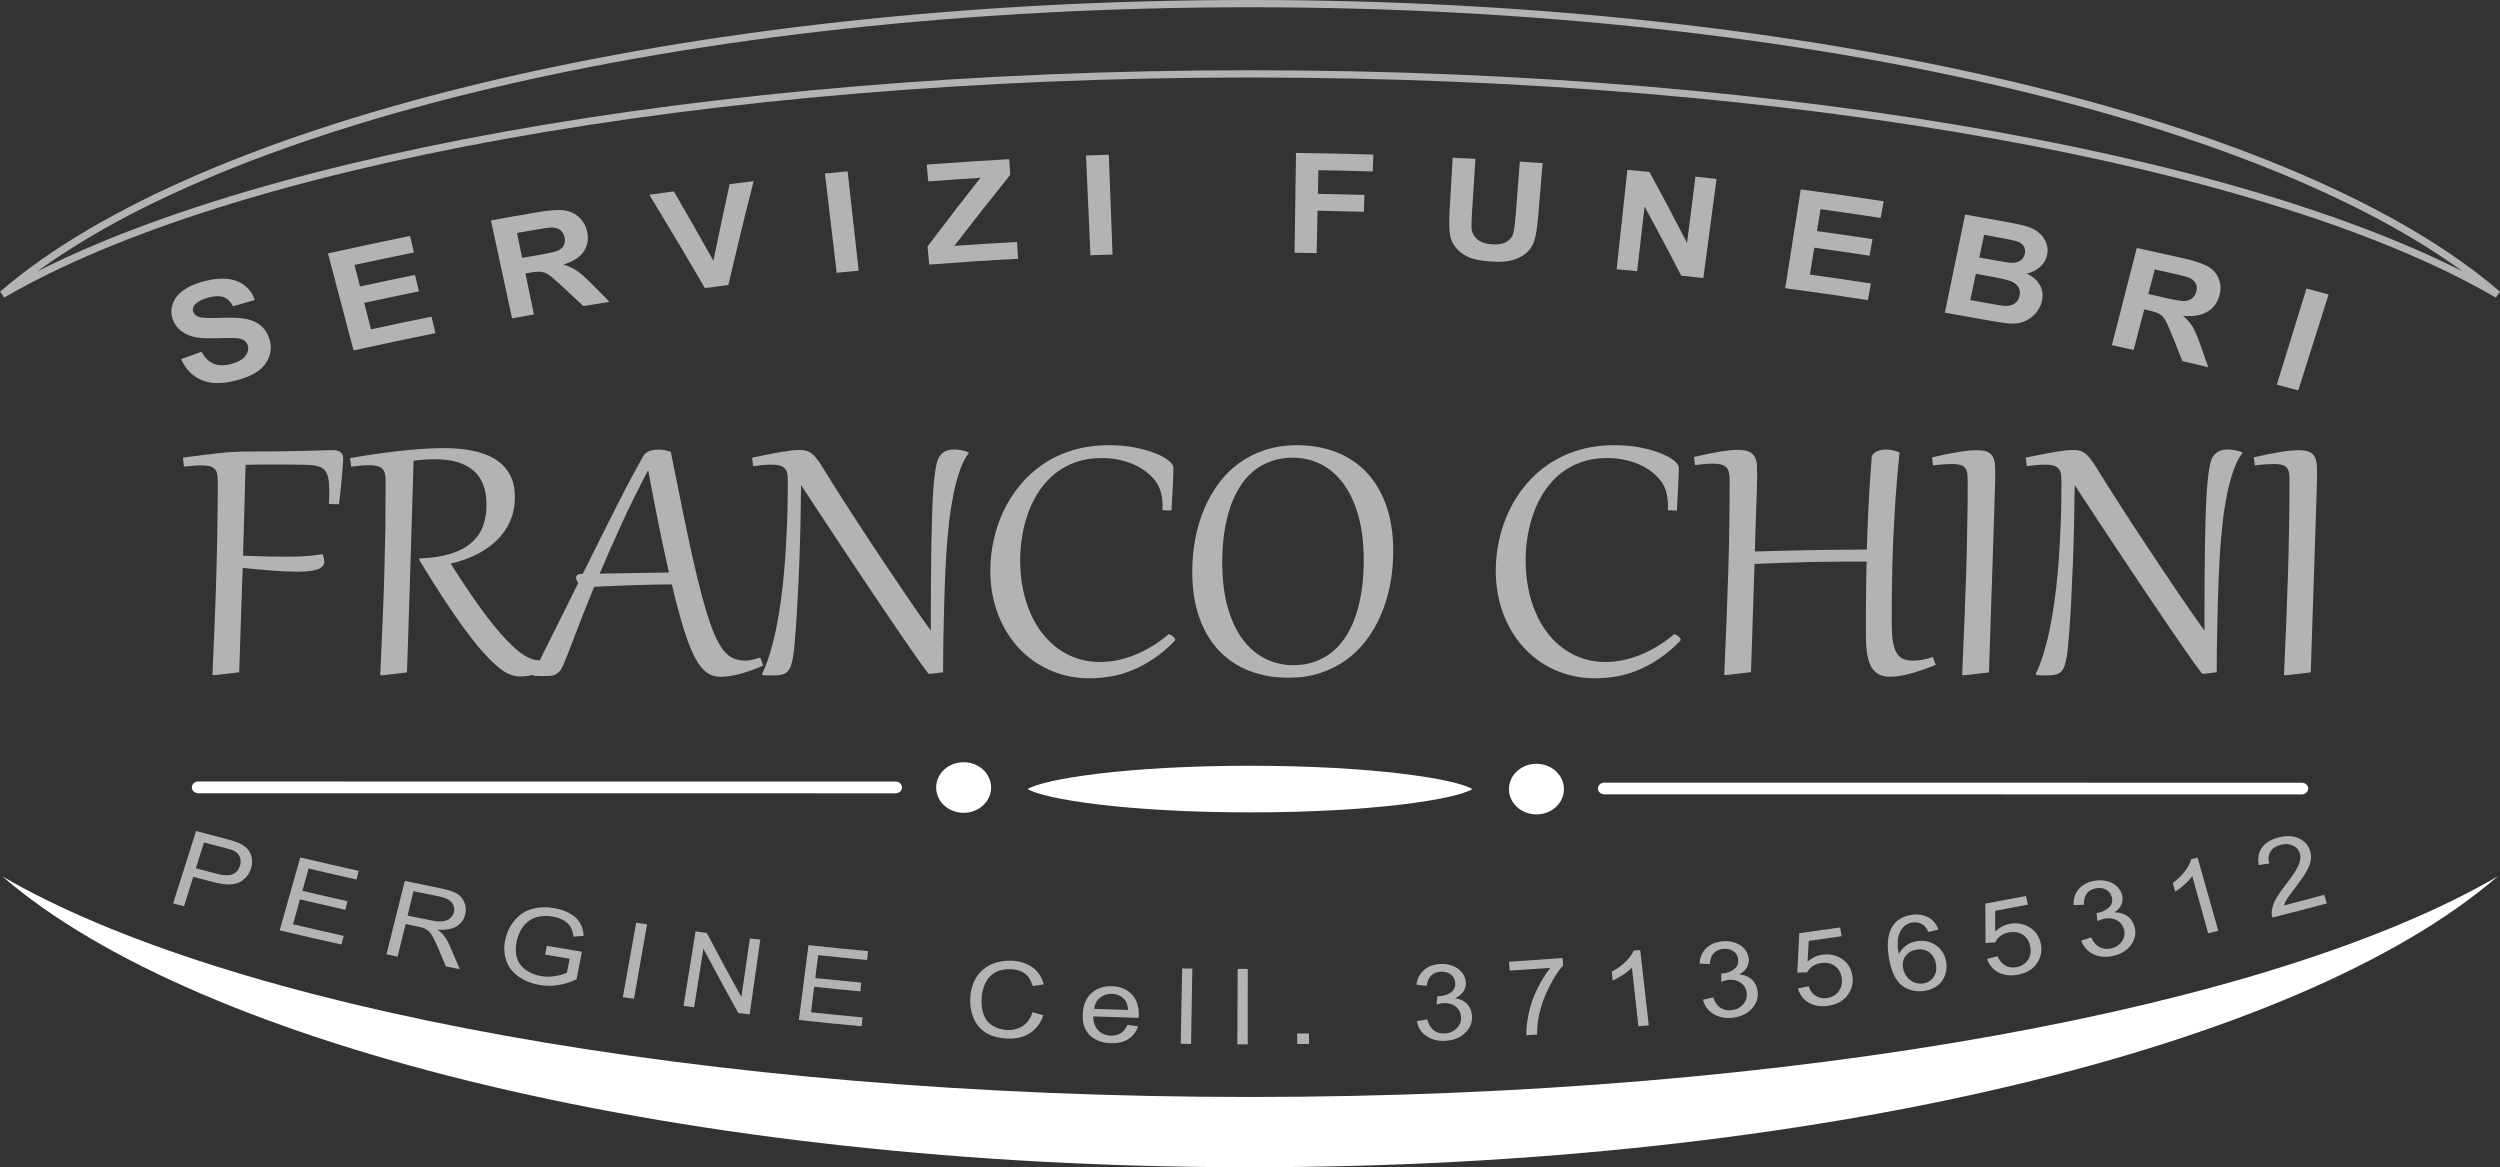 <?xml version="1.0" encoding="utf-8"?>
<!-- Generator: Adobe Illustrator 26.0.3, SVG Export Plug-In . SVG Version: 6.00 Build 0)  -->
<svg version="1.1" id="Livello_1" xmlns="http://www.w3.org/2000/svg" xmlns:xlink="http://www.w3.org/1999/xlink" x="0px" y="0px"
	 viewBox="0 0 344.79 160.98" style="enable-background:new 0 0 344.79 160.98;" xml:space="preserve">
<rect x="0" y="0" width="344.79" height="160.98" fill="#333333" stroke="none"/>
<style type="text/css">
	.st0{fill:#B3B3B3;}
	.st1{fill-rule:evenodd;clip-rule:evenodd;fill:none;stroke:#B3B3B3;stroke-miterlimit:10;}
	.st2{fill-rule:evenodd;clip-rule:evenodd;fill:#FFFFFF;}
	.st3{fill:#FFFFFF;}
</style>
<g>
	<g>
		<path class="st0" d="M30.03,66.28c0-0.38-0.03-0.7-0.09-0.97c-0.06-0.26-0.18-0.48-0.35-0.65c-0.17-0.17-0.4-0.29-0.7-0.37
			c-0.3-0.07-0.69-0.11-1.16-0.11c-0.31,0-0.66,0.02-1.04,0.05c-0.39,0.03-0.83,0.07-1.32,0.13l-0.14-1.24
			c0.95-0.13,1.83-0.25,2.64-0.35c0.81-0.1,1.57-0.19,2.28-0.27c0.71-0.08,1.37-0.13,1.99-0.17c0.62-0.04,1.2-0.05,1.75-0.05
			c1.58,0,3.07-0.01,4.46-0.03c1.39-0.02,2.62-0.04,3.69-0.07c1.07-0.02,1.95-0.04,2.64-0.07c0.69-0.02,1.11-0.03,1.28-0.03
			c0.44,0,0.78,0.1,1.02,0.29c0.24,0.19,0.35,0.49,0.35,0.89c0,0.16-0.02,0.47-0.05,0.93c-0.03,0.46-0.08,0.99-0.13,1.59
			c-0.05,0.6-0.11,1.23-0.18,1.9c-0.07,0.67-0.14,1.29-0.22,1.87l-1.39-0.04c0.02-0.34,0.03-0.65,0.04-0.95
			c0.01-0.29,0.01-0.57,0.01-0.83c0-0.75-0.05-1.35-0.14-1.82c-0.1-0.47-0.27-0.83-0.53-1.1c-0.26-0.27-0.61-0.45-1.05-0.55
			c-0.44-0.1-1.01-0.15-1.7-0.16c-0.5-0.01-0.97-0.02-1.4-0.02c-0.43,0-0.85-0.01-1.25-0.01h-2.97c-0.17,0-0.35,0-0.53,0
			c-0.18,0-0.37,0-0.56,0.01c-0.19,0-0.41,0.01-0.64,0.01c-0.23,0-0.49,0.01-0.77,0.02c-0.04,1.5-0.09,3.31-0.15,5.43
			c-0.06,2.12-0.13,4.48-0.2,7.1c1.26,0.05,2.38,0.09,3.37,0.11c0.99,0.02,1.9,0.03,2.72,0.03c1,0,1.9-0.03,2.67-0.09
			c0.78-0.06,1.51-0.15,2.21-0.27c0.15,0.39,0.23,0.74,0.23,1.05c0,0.26-0.09,0.48-0.26,0.65c-0.17,0.18-0.42,0.32-0.75,0.43
			c-0.32,0.11-0.71,0.18-1.17,0.23c-0.46,0.05-0.97,0.07-1.54,0.07c-1.02,0-2.16-0.05-3.44-0.15c-1.28-0.1-2.64-0.23-4.09-0.38
			c-0.04,1.09-0.08,2.23-0.12,3.41c-0.04,1.18-0.08,2.38-0.12,3.6c-0.04,1.22-0.08,2.45-0.12,3.69c-0.04,1.24-0.08,2.48-0.12,3.7
			l-3.43,0.4l-0.26-0.03c0.12-2.55,0.22-4.97,0.31-7.25c0.09-2.28,0.17-4.5,0.23-6.66c0.06-2.16,0.11-4.3,0.14-6.42
			C30.02,70.67,30.03,68.5,30.03,66.28z"/>
		<path class="st0" d="M53.18,66.26c0-0.37-0.03-0.69-0.1-0.96c-0.07-0.27-0.19-0.48-0.35-0.65c-0.17-0.17-0.4-0.29-0.7-0.37
			c-0.3-0.08-0.68-0.12-1.14-0.12c-0.64,0-1.45,0.07-2.45,0.2l-0.17-1.19c0.9-0.15,1.88-0.31,2.95-0.47
			c1.07-0.16,2.16-0.31,3.29-0.44c1.13-0.13,2.26-0.24,3.39-0.33c1.14-0.08,2.22-0.13,3.27-0.13c1.4,0,2.7,0.11,3.9,0.34
			c1.2,0.23,2.24,0.6,3.12,1.13s1.57,1.22,2.07,2.09c0.5,0.86,0.75,1.93,0.75,3.21c0,1.18-0.21,2.26-0.63,3.24
			c-0.42,0.98-1.01,1.86-1.78,2.63c-0.77,0.77-1.7,1.43-2.79,1.99c-1.09,0.55-2.31,0.99-3.65,1.31c1,1.58,1.92,2.97,2.74,4.17
			c0.82,1.2,1.57,2.25,2.26,3.15c0.69,0.9,1.31,1.67,1.88,2.32c0.57,0.64,1.11,1.2,1.61,1.67c0.4,0.38,0.77,0.7,1.12,0.97
			c0.35,0.26,0.68,0.47,1.01,0.63c0.32,0.16,0.65,0.28,0.98,0.35c0.33,0.07,0.67,0.11,1.03,0.11c0.39,0,0.75-0.04,1.1-0.11
			c0.35-0.07,0.73-0.18,1.15-0.32l0.41,1.09c-1.23,0.52-2.31,0.9-3.26,1.15c-0.95,0.25-1.74,0.38-2.38,0.38
			c-0.32,0-0.62-0.03-0.91-0.1c-0.29-0.07-0.57-0.17-0.86-0.3c-0.28-0.13-0.56-0.3-0.84-0.51c-0.28-0.21-0.58-0.45-0.9-0.74
			c-0.52-0.45-1.12-1.07-1.81-1.85c-0.69-0.78-1.46-1.75-2.33-2.92c-0.86-1.17-1.82-2.55-2.88-4.15c-1.05-1.6-2.21-3.45-3.48-5.54
			l0.03-0.17c1.71-0.06,3.15-0.28,4.33-0.65c1.18-0.37,2.13-0.88,2.86-1.52c0.73-0.64,1.26-1.4,1.59-2.29
			c0.33-0.88,0.49-1.87,0.49-2.96c0-2.1-0.6-3.66-1.8-4.7c-1.2-1.04-2.97-1.56-5.32-1.56c-0.5,0-0.98,0.02-1.43,0.05
			c-0.45,0.04-0.96,0.08-1.51,0.15c-0.02,0.68-0.05,1.6-0.08,2.74c-0.03,1.15-0.07,2.46-0.12,3.95c-0.04,1.49-0.09,3.12-0.15,4.89
			c-0.06,1.77-0.12,3.62-0.17,5.56c-0.06,1.93-0.12,3.92-0.19,5.96c-0.07,2.04-0.14,4.07-0.2,6.1l-3.43,0.4l-0.26-0.03
			c0.12-2.55,0.22-4.97,0.32-7.25c0.1-2.28,0.18-4.51,0.24-6.67c0.06-2.16,0.11-4.3,0.15-6.42C53.16,70.65,53.18,68.48,53.18,66.26z
			"/>
		<path class="st0" d="M80.12,85.49c-0.35,0.91-0.65,1.69-0.91,2.36c-0.26,0.67-0.48,1.26-0.67,1.75c-0.19,0.5-0.36,0.93-0.51,1.29
			c-0.14,0.36-0.28,0.69-0.41,0.98c-0.15,0.34-0.33,0.6-0.52,0.79c-0.19,0.19-0.4,0.32-0.62,0.41c-0.22,0.08-0.46,0.13-0.72,0.15
			c-0.26,0.01-0.54,0.02-0.83,0.02c-0.16,0-0.37,0-0.62-0.01c-0.25,0-0.47-0.01-0.67-0.02l-0.2-0.13c1.16-2.31,2.26-4.52,3.3-6.62
			c1.04-2.11,2.04-4.12,3.01-6.05c-0.2-0.29-0.3-0.54-0.3-0.73c0-0.36,0.31-0.54,0.93-0.55c1.77-3.57,3.34-6.72,4.72-9.44
			c1.38-2.72,2.6-5,3.65-6.83c0.1-0.17,0.22-0.31,0.38-0.42c0.15-0.11,0.32-0.2,0.51-0.26c0.18-0.06,0.38-0.11,0.58-0.13
			c0.2-0.03,0.4-0.04,0.6-0.04c0.28,0,0.55,0.02,0.83,0.07c0.27,0.04,0.56,0.13,0.87,0.25c0.61,3.08,1.17,5.86,1.67,8.32
			c0.51,2.47,0.98,4.66,1.41,6.59c0.44,1.93,0.85,3.61,1.23,5.04c0.39,1.44,0.76,2.67,1.12,3.69c0.36,1.03,0.71,1.87,1.07,2.54
			c0.36,0.67,0.73,1.19,1.11,1.57c0.38,0.38,0.78,0.65,1.21,0.8c0.43,0.15,0.89,0.23,1.39,0.23c0.33,0,0.66-0.04,1-0.11
			c0.34-0.07,0.71-0.17,1.12-0.31l0.41,1.09c-1.11,0.51-2.17,0.89-3.19,1.16c-1.01,0.27-1.91,0.4-2.7,0.4
			c-0.44,0-0.86-0.08-1.25-0.23c-0.39-0.15-0.77-0.41-1.13-0.78c-0.36-0.37-0.71-0.86-1.06-1.49c-0.34-0.62-0.69-1.4-1.04-2.35
			c-0.35-0.94-0.71-2.06-1.07-3.36c-0.37-1.3-0.75-2.81-1.16-4.54c-1.79,0.02-3.55,0.06-5.3,0.11c-1.74,0.06-3.55,0.14-5.41,0.23
			c-0.38,0.91-0.72,1.75-1.02,2.52C80.6,84.23,80.34,84.91,80.12,85.49z M92.26,78.96c-0.2-0.88-0.42-1.85-0.65-2.92
			c-0.23-1.07-0.47-2.2-0.71-3.4c-0.24-1.19-0.49-2.44-0.74-3.74c-0.25-1.3-0.5-2.61-0.74-3.94h-0.09
			c-1.39,2.65-2.63,5.17-3.72,7.56c-1.09,2.39-2.06,4.59-2.91,6.6c1.66-0.04,3.27-0.06,4.83-0.09C89.08,79,90.66,78.98,92.26,78.96z
			"/>
		<path class="st0" d="M113.4,64.38c0.44,0.73,0.95,1.54,1.51,2.43c0.57,0.89,1.17,1.83,1.8,2.82c0.64,0.99,1.3,2.02,1.99,3.07
			c0.69,1.06,1.39,2.12,2.1,3.19c0.71,1.07,1.41,2.12,2.11,3.16c0.69,1.04,1.37,2.04,2.02,2.99c0.65,0.95,1.27,1.85,1.85,2.69
			c0.58,0.84,1.11,1.58,1.59,2.24c0-2.38,0.01-4.55,0.02-6.5c0.01-1.95,0.03-3.72,0.06-5.29c0.03-1.57,0.06-2.97,0.1-4.19
			c0.04-1.22,0.09-2.29,0.15-3.21c0.06-0.92,0.13-1.7,0.22-2.35c0.08-0.64,0.18-1.17,0.28-1.59c0.09-0.35,0.21-0.65,0.37-0.89
			c0.16-0.24,0.34-0.42,0.55-0.57c0.21-0.14,0.43-0.24,0.68-0.3c0.25-0.06,0.5-0.09,0.78-0.09c0.65,0,1.32,0.13,2.01,0.39v0.13
			c-0.47,0.61-0.88,1.41-1.22,2.4c-0.34,0.99-0.64,2.08-0.88,3.28c-0.24,1.2-0.44,2.47-0.59,3.8c-0.15,1.33-0.27,2.65-0.36,3.96
			c-0.09,1.31-0.15,2.57-0.2,3.78c-0.04,1.21-0.08,2.29-0.11,3.24c-0.02,0.83-0.04,1.65-0.06,2.44c-0.02,0.79-0.04,1.59-0.05,2.39
			c-0.01,0.79-0.03,1.6-0.04,2.41c-0.01,0.81-0.01,1.65-0.01,2.51l-1.77,0.21l-0.26-0.03c-0.29-0.37-0.66-0.87-1.11-1.5
			c-0.45-0.63-0.95-1.34-1.51-2.15c-0.56-0.81-1.17-1.69-1.82-2.65c-0.65-0.96-1.33-1.96-2.03-3c-0.7-1.04-1.41-2.1-2.14-3.18
			c-0.72-1.08-1.44-2.16-2.15-3.22c-0.71-1.07-1.4-2.11-2.07-3.12c-0.67-1.01-1.3-1.97-1.89-2.86c-0.59-0.89-1.13-1.71-1.61-2.44
			c-0.48-0.74-0.89-1.36-1.23-1.88c-0.02,1.96-0.05,3.88-0.09,5.74c-0.04,1.86-0.1,3.65-0.17,5.36c-0.07,1.71-0.14,3.34-0.23,4.88
			c-0.08,1.54-0.17,2.97-0.27,4.3c-0.07,0.93-0.14,1.73-0.21,2.39c-0.07,0.66-0.16,1.21-0.26,1.65c-0.1,0.44-0.23,0.79-0.38,1.05
			c-0.15,0.26-0.34,0.45-0.56,0.58c-0.22,0.13-0.49,0.21-0.8,0.25c-0.31,0.04-0.68,0.05-1.1,0.05h-0.39c-0.08,0-0.17,0-0.29-0.01
			c-0.12,0-0.27-0.01-0.45-0.02l-0.2-0.13c0.41-0.86,0.78-1.83,1.11-2.89c0.32-1.07,0.61-2.2,0.85-3.39c0.24-1.2,0.45-2.43,0.63-3.7
			c0.18-1.27,0.33-2.55,0.44-3.83c0.12-1.28,0.21-2.54,0.28-3.78c0.07-1.24,0.13-2.42,0.17-3.54c0.04-1.12,0.06-2.16,0.07-3.12
			c0.01-0.96,0.02-1.79,0.02-2.51c0-0.38-0.03-0.71-0.09-0.98c-0.06-0.27-0.18-0.49-0.35-0.67c-0.17-0.17-0.4-0.3-0.69-0.38
			c-0.29-0.08-0.67-0.12-1.13-0.12c-0.33,0-0.7,0.02-1.11,0.05c-0.41,0.04-0.88,0.09-1.4,0.16l-0.16-1.17
			c0.81-0.17,1.54-0.32,2.2-0.45c0.66-0.13,1.25-0.24,1.78-0.33c0.53-0.09,1.01-0.16,1.44-0.21c0.43-0.05,0.82-0.07,1.17-0.07
			c0.36,0,0.67,0.04,0.93,0.12c0.27,0.08,0.51,0.21,0.74,0.39c0.23,0.18,0.45,0.42,0.67,0.71C112.9,63.58,113.14,63.95,113.4,64.38z
			"/>
		<path class="st0" d="M153.02,61.4c1.27,0,2.44,0.11,3.51,0.32c1.08,0.21,2.01,0.48,2.79,0.79c0.78,0.31,1.4,0.65,1.84,1
			c0.44,0.36,0.67,0.68,0.67,0.97c0,0.61-0.02,1.41-0.07,2.39c-0.05,0.98-0.11,2.16-0.19,3.54l-1.26-0.04
			c0.01-0.12,0.02-0.24,0.02-0.35c0-0.11,0.01-0.23,0.01-0.35c-0.01-0.61-0.09-1.2-0.23-1.75c-0.14-0.55-0.39-1.09-0.76-1.59
			c-0.39-0.51-0.85-0.95-1.38-1.35c-0.54-0.39-1.12-0.72-1.76-0.99c-0.64-0.27-1.32-0.47-2.04-0.61c-0.72-0.14-1.46-0.21-2.22-0.21
			c-1.29,0-2.47,0.18-3.53,0.55c-1.06,0.37-2,0.88-2.83,1.53c-0.83,0.65-1.55,1.43-2.17,2.32c-0.61,0.89-1.12,1.86-1.52,2.91
			c-0.4,1.05-0.7,2.15-0.9,3.31c-0.2,1.15-0.3,2.32-0.3,3.5c0,1.4,0.13,2.71,0.38,3.94c0.25,1.23,0.61,2.37,1.07,3.41
			c0.46,1.04,1.02,1.97,1.68,2.8c0.66,0.83,1.39,1.53,2.21,2.1c0.82,0.57,1.7,1.01,2.65,1.31c0.95,0.3,1.95,0.45,3.01,0.45
			c0.73,0,1.49-0.07,2.27-0.22c0.78-0.15,1.57-0.38,2.37-0.69c0.8-0.31,1.61-0.71,2.43-1.2c0.82-0.48,1.63-1.06,2.44-1.74
			c0.08,0.04,0.17,0.08,0.27,0.13c0.1,0.05,0.2,0.11,0.28,0.18c0.09,0.07,0.16,0.14,0.23,0.22c0.06,0.08,0.09,0.16,0.09,0.24
			c0,0.05-0.04,0.13-0.12,0.23c-0.95,0.96-1.9,1.76-2.87,2.41c-0.97,0.65-1.94,1.17-2.91,1.57c-0.98,0.4-1.96,0.69-2.95,0.86
			c-0.99,0.17-1.98,0.26-2.96,0.26c-1.3,0-2.55-0.17-3.73-0.5c-1.18-0.33-2.28-0.81-3.3-1.43c-1.01-0.62-1.93-1.38-2.75-2.26
			c-0.82-0.88-1.52-1.88-2.1-2.98c-0.58-1.1-1.03-2.3-1.34-3.59c-0.31-1.29-0.47-2.66-0.47-4.1c0-1.39,0.15-2.78,0.46-4.18
			c0.3-1.4,0.76-2.74,1.36-4.02c0.6-1.28,1.36-2.47,2.28-3.58c0.91-1.11,1.98-2.08,3.19-2.9c1.22-0.82,2.59-1.47,4.12-1.93
			C149.5,61.63,151.19,61.4,153.02,61.4z"/>
		<path class="st0" d="M177.7,93.47c-1.94,0-3.72-0.31-5.35-0.93c-1.62-0.62-3.02-1.55-4.2-2.77c-1.17-1.23-2.09-2.75-2.74-4.58
			c-0.65-1.83-0.98-3.95-0.98-6.36c0-1.53,0.14-3.02,0.41-4.48c0.27-1.46,0.68-2.83,1.22-4.12c0.54-1.29,1.21-2.48,2.01-3.56
			c0.8-1.08,1.74-2.01,2.81-2.79c1.07-0.78,2.28-1.39,3.61-1.83c1.33-0.43,2.8-0.65,4.39-0.65c1.94,0,3.72,0.31,5.35,0.93
			c1.62,0.62,3.02,1.55,4.2,2.77c1.17,1.23,2.09,2.75,2.74,4.58c0.65,1.83,0.98,3.95,0.98,6.36c0,1.53-0.14,3.02-0.41,4.48
			c-0.27,1.46-0.68,2.83-1.22,4.12c-0.54,1.29-1.21,2.48-2.01,3.56c-0.8,1.08-1.74,2.01-2.81,2.79c-1.07,0.78-2.28,1.39-3.61,1.83
			C180.76,93.26,179.29,93.47,177.7,93.47z M178.35,91.74c1.12,0,2.14-0.17,3.06-0.51s1.74-0.81,2.46-1.43
			c0.72-0.61,1.34-1.35,1.88-2.23c0.53-0.87,0.97-1.84,1.31-2.91c0.34-1.07,0.6-2.22,0.77-3.46s0.25-2.53,0.25-3.89
			c0-2.42-0.26-4.52-0.78-6.3c-0.52-1.78-1.22-3.26-2.11-4.42c-0.89-1.17-1.92-2.04-3.11-2.61c-1.18-0.57-2.44-0.86-3.78-0.86
			c-1.12,0-2.14,0.17-3.06,0.51c-0.92,0.34-1.74,0.81-2.46,1.43c-0.72,0.61-1.35,1.35-1.88,2.23c-0.53,0.87-0.97,1.84-1.31,2.91
			c-0.34,1.07-0.6,2.23-0.77,3.46c-0.17,1.24-0.25,2.53-0.25,3.88c0,2.42,0.26,4.52,0.77,6.3c0.52,1.78,1.22,3.26,2.11,4.42
			c0.89,1.17,1.92,2.04,3.11,2.61C175.76,91.45,177.02,91.74,178.35,91.74z"/>
		<path class="st0" d="M222.72,61.4c1.26,0,2.44,0.11,3.51,0.32c1.08,0.21,2.01,0.48,2.79,0.79c0.78,0.31,1.4,0.65,1.84,1
			c0.44,0.36,0.67,0.68,0.67,0.97c0,0.61-0.02,1.41-0.07,2.39c-0.05,0.98-0.11,2.16-0.19,3.54l-1.26-0.04
			c0.01-0.12,0.02-0.24,0.02-0.35c0-0.11,0.01-0.23,0.01-0.35c-0.01-0.61-0.08-1.2-0.22-1.75c-0.14-0.55-0.39-1.09-0.76-1.59
			c-0.39-0.51-0.85-0.95-1.38-1.35c-0.54-0.39-1.12-0.72-1.76-0.99c-0.64-0.27-1.32-0.47-2.04-0.61c-0.72-0.14-1.46-0.21-2.22-0.21
			c-1.3,0-2.47,0.18-3.53,0.55c-1.06,0.37-2,0.88-2.83,1.53c-0.83,0.65-1.55,1.43-2.17,2.32c-0.61,0.89-1.12,1.86-1.52,2.91
			c-0.4,1.05-0.7,2.15-0.9,3.31c-0.2,1.15-0.3,2.32-0.3,3.5c0,1.4,0.13,2.71,0.38,3.94c0.25,1.23,0.61,2.37,1.07,3.41
			c0.46,1.04,1.02,1.97,1.68,2.8c0.66,0.83,1.39,1.53,2.21,2.1c0.82,0.57,1.7,1.01,2.65,1.31c0.95,0.3,1.95,0.45,3.01,0.45
			c0.73,0,1.49-0.07,2.27-0.22c0.78-0.15,1.57-0.38,2.37-0.69c0.8-0.31,1.61-0.71,2.43-1.2c0.82-0.48,1.63-1.06,2.44-1.74
			c0.08,0.04,0.17,0.08,0.27,0.13c0.1,0.05,0.2,0.11,0.28,0.18c0.09,0.07,0.16,0.14,0.23,0.22c0.06,0.08,0.09,0.16,0.09,0.24
			c0,0.05-0.04,0.13-0.12,0.23c-0.95,0.96-1.9,1.76-2.87,2.41c-0.97,0.65-1.94,1.17-2.91,1.57c-0.98,0.4-1.96,0.69-2.95,0.86
			c-0.99,0.17-1.98,0.26-2.96,0.26c-1.31,0-2.55-0.17-3.73-0.5c-1.18-0.33-2.28-0.81-3.3-1.43c-1.01-0.62-1.93-1.38-2.75-2.26
			c-0.82-0.88-1.52-1.88-2.1-2.98c-0.58-1.1-1.03-2.3-1.34-3.59c-0.31-1.29-0.47-2.66-0.47-4.1c0-1.39,0.15-2.78,0.46-4.18
			c0.3-1.4,0.76-2.74,1.36-4.02c0.6-1.28,1.36-2.47,2.28-3.58c0.91-1.11,1.98-2.08,3.2-2.9c1.22-0.82,2.59-1.47,4.12-1.93
			C219.21,61.63,220.89,61.4,222.72,61.4z"/>
		<path class="st0" d="M242.34,65.68c0,0.37-0.01,0.85-0.03,1.43c-0.02,0.58-0.04,1.29-0.07,2.14c-0.03,0.84-0.06,1.83-0.1,2.95
			c-0.04,1.12-0.08,2.41-0.12,3.86c1.39-0.04,2.73-0.08,4.01-0.11c1.29-0.03,2.55-0.06,3.8-0.08c1.25-0.02,2.5-0.04,3.76-0.05
			c1.26-0.01,2.55-0.02,3.88-0.03c0.03-0.91,0.06-1.81,0.09-2.72c0.03-0.91,0.08-1.86,0.12-2.86c0.05-1,0.11-2.08,0.18-3.24
			c0.07-1.15,0.16-2.43,0.27-3.84c0.01-0.19,0.07-0.36,0.2-0.5c0.12-0.14,0.27-0.25,0.46-0.35c0.19-0.09,0.4-0.16,0.63-0.21
			c0.23-0.04,0.46-0.07,0.7-0.07c0.28,0,0.58,0.03,0.91,0.1c0.32,0.07,0.64,0.16,0.95,0.29c-0.15,1.46-0.27,2.85-0.38,4.18
			c-0.11,1.33-0.21,2.63-0.28,3.89c-0.08,1.26-0.14,2.51-0.2,3.74c-0.06,1.23-0.1,2.47-0.13,3.72c-0.03,1.25-0.05,2.53-0.07,3.84
			c-0.01,1.31-0.02,2.67-0.02,4.09c0,0.94,0.04,1.75,0.13,2.41c0.09,0.67,0.24,1.21,0.46,1.63c0.22,0.42,0.51,0.73,0.88,0.93
			c0.37,0.2,0.83,0.29,1.38,0.29c0.4,0,0.81-0.03,1.23-0.09c0.42-0.06,0.95-0.19,1.58-0.41l0.41,1.09c-0.7,0.28-1.34,0.52-1.94,0.72
			c-0.6,0.2-1.16,0.37-1.67,0.51c-0.52,0.13-1,0.23-1.44,0.3c-0.44,0.07-0.87,0.1-1.27,0.1c-0.55,0-1.03-0.1-1.45-0.29
			c-0.42-0.19-0.76-0.5-1.04-0.94c-0.28-0.44-0.48-1.01-0.62-1.72c-0.13-0.71-0.2-1.59-0.2-2.64v-3.03c0-0.7,0-1.37,0.01-2.01
			c0-0.64,0.01-1.25,0.02-1.85c0.01-0.6,0.02-1.17,0.03-1.73c0.01-0.56,0.02-1.11,0.04-1.67c-1.33,0-2.63,0-3.88,0.01
			c-1.25,0.01-2.5,0.03-3.75,0.05c-1.25,0.03-2.52,0.06-3.81,0.11c-1.29,0.04-2.63,0.1-4.02,0.16l-0.49,14.92l-3.43,0.4l-0.26-0.03
			c0.12-2.55,0.22-4.97,0.31-7.27c0.09-2.3,0.17-4.53,0.24-6.7c0.07-2.17,0.12-4.3,0.15-6.41c0.03-2.11,0.05-4.24,0.05-6.41
			c0-0.42-0.03-0.77-0.09-1.07c-0.06-0.3-0.18-0.54-0.35-0.73c-0.17-0.19-0.41-0.32-0.72-0.41c-0.3-0.08-0.69-0.13-1.17-0.13
			c-0.64,0-1.45,0.07-2.45,0.2l-0.15-1.11c1.4-0.33,2.59-0.58,3.57-0.74c0.97-0.16,1.79-0.25,2.45-0.25c0.65,0,1.15,0.08,1.52,0.23
			c0.37,0.16,0.64,0.39,0.82,0.69c0.18,0.31,0.29,0.68,0.33,1.13C242.33,64.6,242.34,65.11,242.34,65.68z"/>
		<path class="st0" d="M271.38,66.33c0-0.42-0.02-0.77-0.06-1.07c-0.04-0.3-0.14-0.54-0.3-0.73c-0.15-0.19-0.37-0.32-0.66-0.41
			c-0.29-0.08-0.66-0.13-1.14-0.13c-0.32,0-0.71,0.02-1.17,0.05c-0.46,0.03-0.95,0.08-1.45,0.15l-0.15-1.11
			c1.42-0.34,2.64-0.59,3.66-0.75c1.02-0.16,1.86-0.24,2.53-0.24c0.64,0,1.13,0.08,1.47,0.23c0.34,0.16,0.59,0.39,0.75,0.69
			c0.16,0.31,0.25,0.68,0.28,1.13c0.03,0.44,0.04,0.95,0.04,1.52c0,0.2-0.01,0.72-0.04,1.57c-0.02,0.85-0.06,1.94-0.1,3.26
			c-0.04,1.33-0.09,2.85-0.15,4.58c-0.06,1.72-0.12,3.56-0.18,5.5c-0.06,1.94-0.13,3.95-0.2,6.02c-0.07,2.07-0.13,4.12-0.2,6.14
			l-3.44,0.4l-0.26-0.03c0.12-2.55,0.22-4.96,0.31-7.24s0.17-4.49,0.24-6.65c0.07-2.15,0.12-4.29,0.15-6.4
			C271.37,70.72,271.38,68.55,271.38,66.33z"/>
		<path class="st0" d="M289.06,64.38c0.44,0.73,0.95,1.54,1.51,2.43c0.57,0.89,1.17,1.83,1.8,2.82c0.64,0.99,1.3,2.02,1.99,3.07
			c0.69,1.06,1.39,2.12,2.1,3.19c0.71,1.07,1.41,2.12,2.11,3.16c0.7,1.04,1.37,2.04,2.02,2.99c0.65,0.95,1.27,1.85,1.85,2.69
			c0.58,0.84,1.11,1.58,1.59,2.24c0-2.38,0-4.55,0.01-6.5c0.01-1.95,0.03-3.72,0.06-5.29c0.03-1.57,0.06-2.97,0.1-4.19
			c0.04-1.22,0.09-2.29,0.15-3.21c0.06-0.92,0.14-1.7,0.22-2.35s0.18-1.17,0.28-1.59c0.09-0.35,0.21-0.65,0.37-0.89
			c0.16-0.24,0.34-0.42,0.55-0.57c0.21-0.14,0.43-0.24,0.68-0.3c0.25-0.06,0.5-0.09,0.78-0.09c0.65,0,1.32,0.13,2.01,0.39v0.13
			c-0.47,0.61-0.88,1.41-1.22,2.4c-0.34,0.99-0.64,2.08-0.88,3.28c-0.24,1.2-0.44,2.47-0.59,3.8c-0.15,1.33-0.27,2.65-0.36,3.96
			c-0.09,1.31-0.15,2.57-0.2,3.78c-0.04,1.21-0.08,2.29-0.11,3.24c-0.02,0.83-0.04,1.65-0.06,2.44c-0.02,0.79-0.04,1.59-0.05,2.39
			c-0.01,0.79-0.03,1.6-0.04,2.41c-0.01,0.81-0.01,1.65-0.01,2.51l-1.77,0.21l-0.26-0.03c-0.29-0.37-0.66-0.87-1.11-1.5
			c-0.45-0.63-0.95-1.34-1.51-2.15c-0.56-0.81-1.17-1.69-1.82-2.65c-0.65-0.96-1.33-1.96-2.03-3c-0.7-1.04-1.41-2.1-2.14-3.18
			c-0.72-1.08-1.44-2.16-2.15-3.22c-0.71-1.07-1.4-2.11-2.07-3.12c-0.67-1.01-1.3-1.97-1.89-2.86c-0.59-0.89-1.13-1.71-1.61-2.44
			c-0.48-0.74-0.89-1.36-1.23-1.88c-0.02,1.96-0.05,3.88-0.09,5.74c-0.04,1.86-0.1,3.65-0.17,5.36c-0.07,1.71-0.14,3.34-0.22,4.88
			c-0.08,1.54-0.17,2.97-0.27,4.3c-0.07,0.93-0.14,1.73-0.21,2.39c-0.07,0.66-0.16,1.21-0.26,1.65c-0.1,0.44-0.23,0.79-0.38,1.05
			c-0.15,0.26-0.33,0.45-0.56,0.58c-0.22,0.13-0.49,0.21-0.8,0.25c-0.31,0.04-0.68,0.05-1.1,0.05h-0.39c-0.08,0-0.17,0-0.29-0.01
			c-0.12,0-0.27-0.01-0.45-0.02l-0.2-0.13c0.42-0.86,0.79-1.83,1.11-2.89c0.32-1.07,0.61-2.2,0.85-3.39c0.24-1.2,0.45-2.43,0.63-3.7
			c0.18-1.27,0.33-2.55,0.44-3.83c0.12-1.28,0.21-2.54,0.28-3.78c0.07-1.24,0.13-2.42,0.17-3.54c0.04-1.12,0.06-2.16,0.07-3.12
			c0.01-0.96,0.01-1.79,0.01-2.51c0-0.38-0.03-0.71-0.09-0.98c-0.06-0.27-0.18-0.49-0.35-0.67c-0.17-0.17-0.4-0.3-0.69-0.38
			c-0.29-0.08-0.67-0.12-1.13-0.12c-0.33,0-0.7,0.02-1.11,0.05c-0.41,0.04-0.88,0.09-1.4,0.16l-0.16-1.17
			c0.81-0.17,1.55-0.32,2.2-0.45c0.66-0.13,1.25-0.24,1.78-0.33c0.53-0.09,1.01-0.16,1.44-0.21c0.43-0.05,0.82-0.07,1.17-0.07
			c0.36,0,0.67,0.04,0.93,0.12c0.27,0.08,0.51,0.21,0.74,0.39c0.23,0.18,0.45,0.42,0.67,0.71C288.56,63.58,288.8,63.95,289.06,64.38
			z"/>
		<path class="st0" d="M315.76,66.33c0-0.42-0.02-0.77-0.06-1.07c-0.04-0.3-0.14-0.54-0.3-0.73c-0.15-0.19-0.37-0.32-0.66-0.41
			c-0.29-0.08-0.67-0.13-1.14-0.13c-0.32,0-0.71,0.02-1.17,0.05c-0.46,0.03-0.95,0.08-1.45,0.15l-0.15-1.11
			c1.42-0.34,2.64-0.59,3.66-0.75c1.02-0.16,1.86-0.24,2.53-0.24c0.64,0,1.13,0.08,1.47,0.23c0.34,0.16,0.59,0.39,0.75,0.69
			c0.16,0.31,0.25,0.68,0.28,1.13c0.03,0.44,0.04,0.95,0.04,1.52c0,0.2-0.01,0.72-0.04,1.57c-0.02,0.85-0.06,1.94-0.1,3.26
			c-0.04,1.33-0.09,2.85-0.15,4.58c-0.06,1.72-0.12,3.56-0.18,5.5c-0.06,1.94-0.13,3.95-0.2,6.02c-0.07,2.07-0.14,4.12-0.2,6.14
			l-3.43,0.4L315,93.11c0.12-2.55,0.22-4.96,0.31-7.24s0.17-4.49,0.24-6.65c0.07-2.15,0.12-4.29,0.15-6.4
			C315.74,70.72,315.76,68.55,315.76,66.33z"/>
	</g>
	<path class="st0" d="M171.94,109.18c0.42,0,0.68,0.05,0.92,0.37C172.61,109.23,172.36,109.18,171.94,109.18"/>
	<path class="st0" d="M172.41,109.18h-0.04H172.41z"/>
	<g>
		<path class="st0" d="M23.88,124.59c1.05-3.33,2.1-6.66,3.16-9.98c1.39,0.37,2.79,0.74,4.18,1.1c0.74,0.19,1.29,0.37,1.66,0.53
			c0.52,0.22,0.93,0.49,1.23,0.82c0.3,0.32,0.5,0.72,0.6,1.19c0.1,0.47,0.08,0.96-0.07,1.45c-0.25,0.85-0.77,1.5-1.55,1.94
			c-0.78,0.44-1.97,0.45-3.56,0.04c-0.96-0.25-1.92-0.5-2.88-0.75c-0.42,1.35-0.85,2.71-1.27,4.06
			C24.88,124.86,24.38,124.73,23.88,124.59z M27.01,119.75c0.96,0.25,1.93,0.51,2.9,0.76c0.96,0.25,1.69,0.26,2.19,0.05
			c0.5-0.22,0.83-0.61,1.01-1.19c0.12-0.42,0.11-0.81-0.03-1.17c-0.15-0.36-0.4-0.63-0.75-0.83c-0.23-0.12-0.68-0.27-1.35-0.44
			c-0.95-0.25-1.9-0.49-2.84-0.74C27.76,117.37,27.38,118.56,27.01,119.75z"/>
		<path class="st0" d="M38.57,128.31c0.95-3.35,1.9-6.71,2.84-10.06c2.69,0.64,5.38,1.26,8.07,1.86c-0.11,0.4-0.21,0.79-0.31,1.19
			c-2.21-0.49-4.41-1-6.61-1.52c-0.29,1.03-0.57,2.06-0.86,3.08c2.08,0.49,4.15,0.97,6.23,1.43c-0.11,0.39-0.21,0.79-0.31,1.19
			c-2.09-0.47-4.17-0.95-6.25-1.44c-0.32,1.14-0.64,2.28-0.96,3.43c2.33,0.55,4.66,1.08,6.99,1.6c-0.1,0.4-0.21,0.79-0.31,1.19
			C44.24,129.64,41.4,128.98,38.57,128.31z"/>
		<path class="st0" d="M53.3,131.62c0.84-3.38,1.69-6.76,2.53-10.13c1.66,0.35,3.31,0.69,4.97,1.03c1,0.2,1.74,0.44,2.22,0.73
			c0.48,0.29,0.82,0.69,1.03,1.21c0.21,0.52,0.25,1.06,0.12,1.62c-0.17,0.72-0.57,1.28-1.2,1.67c-0.63,0.39-1.52,0.55-2.64,0.46
			c0.36,0.25,0.62,0.48,0.79,0.69c0.36,0.45,0.67,0.98,0.94,1.6c0.45,1.05,0.9,2.1,1.35,3.16c-0.64-0.12-1.27-0.25-1.91-0.37
			c-0.34-0.8-0.68-1.61-1.02-2.41c-0.3-0.7-0.55-1.24-0.76-1.62c-0.21-0.38-0.41-0.66-0.6-0.83c-0.19-0.17-0.4-0.31-0.62-0.41
			c-0.16-0.07-0.44-0.14-0.82-0.22c-0.58-0.12-1.16-0.24-1.74-0.36c-0.37,1.5-0.74,3-1.11,4.5C54.31,131.83,53.8,131.73,53.3,131.62
			z M56.21,126.27c1.07,0.22,2.15,0.44,3.22,0.66c0.68,0.14,1.24,0.18,1.65,0.13c0.42-0.05,0.76-0.2,1.02-0.44
			c0.27-0.24,0.44-0.52,0.51-0.85c0.11-0.48,0.01-0.91-0.3-1.3c-0.31-0.39-0.89-0.66-1.72-0.83c-1.19-0.24-2.37-0.48-3.56-0.73
			C56.76,124.04,56.48,125.16,56.21,126.27z"/>
		<path class="st0" d="M75.18,131.65c0.08-0.4,0.16-0.8,0.24-1.2c1.61,0.27,3.22,0.54,4.83,0.8c-0.24,1.27-0.49,2.53-0.73,3.8
			c-0.85,0.41-1.7,0.68-2.55,0.81c-0.85,0.13-1.69,0.13-2.53-0.02c-1.13-0.19-2.12-0.59-2.95-1.18c-0.83-0.59-1.4-1.34-1.69-2.24
			c-0.29-0.9-0.33-1.85-0.11-2.85c0.21-0.99,0.65-1.88,1.29-2.65c0.65-0.78,1.44-1.3,2.39-1.56c0.95-0.26,1.98-0.3,3.11-0.11
			c0.81,0.14,1.53,0.39,2.14,0.74c0.61,0.35,1.06,0.77,1.36,1.26c0.29,0.49,0.47,1.1,0.53,1.82c-0.47,0.04-0.95,0.07-1.42,0.11
			c-0.07-0.55-0.2-0.99-0.39-1.33c-0.19-0.34-0.51-0.64-0.94-0.9c-0.43-0.26-0.93-0.44-1.5-0.53c-0.68-0.12-1.29-0.13-1.83-0.03
			c-0.54,0.1-0.99,0.28-1.36,0.53c-0.37,0.25-0.68,0.55-0.93,0.88c-0.42,0.58-0.71,1.24-0.87,1.98c-0.19,0.91-0.18,1.7,0.04,2.38
			c0.22,0.68,0.64,1.22,1.25,1.64c0.61,0.42,1.3,0.69,2.06,0.82c0.66,0.11,1.32,0.11,2-0.01c0.67-0.12,1.19-0.28,1.57-0.48
			c0.12-0.64,0.25-1.27,0.37-1.91C77.42,132.03,76.3,131.84,75.18,131.65z"/>
		<path class="st0" d="M85.9,137.52c0.61-3.42,1.23-6.84,1.84-10.26c0.5,0.08,1,0.15,1.5,0.22c-0.6,3.42-1.2,6.84-1.8,10.26
			C86.92,137.68,86.41,137.6,85.9,137.52z"/>
		<path class="st0" d="M94.27,138.73c0.55-3.43,1.11-6.86,1.66-10.28c0.51,0.07,1.03,0.14,1.54,0.21c1.56,2.96,3.15,5.91,4.78,8.85
			c0.39-2.7,0.78-5.39,1.17-8.09c0.48,0.06,0.96,0.12,1.44,0.17c-0.49,3.44-0.98,6.87-1.47,10.31c-0.52-0.06-1.05-0.13-1.57-0.19
			c-1.64-2.95-3.24-5.9-4.81-8.87c-0.43,2.69-0.85,5.39-1.28,8.08C95.25,138.86,94.76,138.8,94.27,138.73z"/>
		<path class="st0" d="M110.18,140.67c0.44-3.44,0.88-6.88,1.32-10.32c2.74,0.3,5.48,0.57,8.22,0.83c-0.05,0.41-0.09,0.81-0.14,1.22
			c-2.25-0.21-4.49-0.43-6.74-0.67c-0.13,1.05-0.26,2.11-0.4,3.16c2.12,0.22,4.23,0.43,6.35,0.63c-0.04,0.4-0.09,0.81-0.13,1.21
			c-2.12-0.2-4.25-0.41-6.37-0.64c-0.15,1.17-0.29,2.34-0.44,3.52c2.37,0.25,4.74,0.49,7.12,0.71c-0.05,0.41-0.09,0.81-0.14,1.22
			C115.96,141.28,113.07,140.99,110.18,140.67z"/>
		<path class="st0" d="M142.39,139.6c0.5,0.14,1.01,0.28,1.51,0.42c-0.39,1.11-1.02,1.94-1.89,2.49c-0.88,0.55-1.92,0.79-3.14,0.72
			c-1.26-0.07-2.26-0.36-3.02-0.87c-0.75-0.5-1.3-1.2-1.64-2.09c-0.34-0.89-0.47-1.83-0.39-2.82c0.09-1.08,0.39-2.01,0.91-2.78
			c0.52-0.77,1.21-1.34,2.08-1.71c0.87-0.36,1.81-0.52,2.81-0.46c1.14,0.07,2.08,0.38,2.83,0.95c0.75,0.57,1.25,1.34,1.5,2.31
			c-0.5,0.08-1.01,0.16-1.52,0.24c-0.22-0.77-0.57-1.34-1.05-1.71c-0.48-0.37-1.11-0.58-1.87-0.62c-0.88-0.05-1.63,0.1-2.25,0.44
			c-0.62,0.35-1.07,0.83-1.36,1.46c-0.29,0.63-0.46,1.28-0.51,1.97c-0.07,0.88,0.02,1.66,0.25,2.34c0.24,0.68,0.65,1.2,1.23,1.56
			c0.58,0.36,1.23,0.57,1.94,0.61c0.86,0.05,1.61-0.13,2.23-0.54C141.69,141.1,142.13,140.46,142.39,139.6z"/>
		<path class="st0" d="M155.49,141.35c0.49,0.07,0.98,0.14,1.47,0.2c-0.26,0.76-0.71,1.35-1.35,1.76c-0.65,0.41-1.46,0.6-2.44,0.56
			c-1.24-0.04-2.2-0.42-2.9-1.12c-0.69-0.71-1.01-1.67-0.95-2.89c0.06-1.27,0.47-2.23,1.22-2.9c0.75-0.67,1.7-0.99,2.85-0.95
			c1.11,0.04,2.01,0.41,2.69,1.11c0.68,0.71,1.01,1.68,0.97,2.92c0,0.08-0.01,0.19-0.02,0.34c-2.09-0.06-4.17-0.12-6.26-0.2
			c0.02,0.83,0.25,1.47,0.7,1.93c0.45,0.46,1.03,0.7,1.73,0.72c0.52,0.02,0.98-0.09,1.36-0.33
			C154.94,142.27,155.25,141.89,155.49,141.35z M150.9,139.14c1.56,0.06,3.12,0.11,4.68,0.16c-0.04-0.63-0.2-1.12-0.49-1.44
			c-0.43-0.51-1.01-0.77-1.72-0.79c-0.65-0.02-1.2,0.15-1.66,0.53C151.24,137.97,150.98,138.48,150.9,139.14z"/>
		<path class="st0" d="M162.84,143.95c0.07-3.46,0.13-6.93,0.2-10.39c0.47,0.01,0.94,0.02,1.4,0.02c-0.06,3.46-0.12,6.93-0.17,10.4
			C163.8,143.96,163.32,143.96,162.84,143.95z"/>
		<path class="st0" d="M170.65,144.03c0.01-3.47,0.02-6.93,0.04-10.4c0.47,0,0.94,0,1.4,0c0,3.47,0,6.93-0.01,10.4
			C171.61,144.03,171.13,144.03,170.65,144.03z"/>
		<path class="st0" d="M178.91,143.99c-0.01-0.48-0.01-0.97-0.02-1.45c0.54-0.01,1.08-0.01,1.63-0.02c0.01,0.48,0.01,0.97,0.02,1.45
			C179.99,143.98,179.45,143.99,178.91,143.99z"/>
		<path class="st0" d="M195.42,140.82c0.47-0.08,0.94-0.15,1.42-0.23c0.2,0.72,0.5,1.22,0.92,1.53c0.41,0.3,0.9,0.44,1.47,0.41
			c0.67-0.03,1.23-0.27,1.67-0.7c0.44-0.44,0.64-0.96,0.6-1.58c-0.04-0.59-0.28-1.06-0.72-1.42c-0.45-0.36-1-0.52-1.66-0.49
			c-0.27,0.01-0.6,0.07-0.99,0.19c0.03-0.38,0.06-0.75,0.1-1.13c0.09,0,0.17,0.01,0.23,0c0.6-0.03,1.14-0.19,1.6-0.5
			c0.46-0.31,0.68-0.76,0.64-1.35c-0.03-0.47-0.23-0.85-0.59-1.14c-0.37-0.29-0.83-0.42-1.38-0.4c-0.55,0.03-0.99,0.2-1.34,0.53
			c-0.35,0.33-0.56,0.81-0.63,1.43c-0.47-0.06-0.95-0.11-1.42-0.17c0.13-0.86,0.49-1.54,1.08-2.04c0.58-0.5,1.33-0.76,2.23-0.81
			c0.62-0.03,1.2,0.06,1.74,0.28c0.54,0.22,0.96,0.53,1.27,0.93c0.3,0.41,0.47,0.84,0.5,1.32c0.03,0.45-0.08,0.86-0.33,1.25
			c-0.24,0.38-0.62,0.69-1.13,0.94c0.69,0.11,1.24,0.37,1.64,0.8c0.4,0.43,0.63,0.97,0.67,1.64c0.06,0.91-0.26,1.69-0.97,2.36
			c-0.7,0.67-1.62,1.03-2.76,1.08c-1.02,0.05-1.89-0.19-2.59-0.7C195.97,142.37,195.55,141.68,195.42,140.82z"/>
		<path class="st0" d="M208.21,133.86c-0.03-0.41-0.06-0.82-0.09-1.22c2.46-0.16,4.92-0.33,7.38-0.51c0.03,0.33,0.06,0.66,0.09,0.99
			c-0.66,0.76-1.31,1.74-1.92,2.96c-0.62,1.22-1.08,2.45-1.37,3.71c-0.21,0.89-0.32,1.85-0.31,2.89c-0.49,0.03-0.98,0.07-1.47,0.1
			c-0.05-0.82,0.06-1.81,0.31-2.99c0.25-1.18,0.65-2.33,1.2-3.44c0.55-1.12,1.14-2.07,1.79-2.86
			C211.94,133.62,210.07,133.75,208.21,133.86z"/>
		<path class="st0" d="M227.39,141.41c-0.48,0.05-0.95,0.09-1.43,0.13c-0.3-2.7-0.59-5.4-0.89-8.09c-0.31,0.32-0.72,0.66-1.24,1
			c-0.52,0.34-0.99,0.6-1.41,0.79c-0.04-0.41-0.08-0.82-0.13-1.23c0.75-0.4,1.39-0.87,1.93-1.4c0.54-0.53,0.9-1.03,1.09-1.5
			c0.3-0.03,0.6-0.06,0.9-0.09C226.61,134.49,227,137.95,227.39,141.41z"/>
		<path class="st0" d="M234.87,137.88c0.46-0.11,0.93-0.22,1.4-0.33c0.26,0.7,0.6,1.19,1.04,1.46c0.44,0.27,0.93,0.38,1.5,0.31
			c0.67-0.08,1.2-0.35,1.61-0.82c0.4-0.47,0.56-1.01,0.47-1.62c-0.08-0.58-0.36-1.04-0.84-1.36c-0.48-0.33-1.04-0.45-1.69-0.38
			c-0.27,0.03-0.59,0.12-0.97,0.26c0-0.38,0-0.75,0-1.13c0.09,0,0.17-0.01,0.23-0.01c0.6-0.07,1.12-0.27,1.56-0.61
			c0.44-0.34,0.62-0.8,0.54-1.39c-0.07-0.46-0.29-0.83-0.68-1.09c-0.39-0.26-0.86-0.36-1.41-0.3c-0.54,0.06-0.98,0.27-1.3,0.62
			c-0.32,0.35-0.49,0.84-0.51,1.47c-0.48-0.02-0.96-0.05-1.43-0.07c0.06-0.87,0.37-1.57,0.91-2.1c0.54-0.54,1.26-0.85,2.16-0.96
			c0.62-0.07,1.21-0.02,1.76,0.16c0.55,0.18,1,0.46,1.34,0.84c0.34,0.38,0.54,0.81,0.61,1.28c0.06,0.45-0.01,0.87-0.22,1.27
			c-0.21,0.4-0.57,0.74-1.06,1.01c0.7,0.06,1.27,0.29,1.71,0.69c0.44,0.4,0.71,0.93,0.8,1.59c0.13,0.9-0.12,1.71-0.77,2.42
			c-0.65,0.71-1.54,1.14-2.67,1.27c-1.02,0.12-1.9-0.06-2.65-0.52C235.55,139.39,235.08,138.73,234.87,137.88z"/>
		<path class="st0" d="M247.97,136.32c0.49-0.1,0.98-0.21,1.47-0.31c0.21,0.63,0.55,1.08,1,1.35c0.45,0.27,0.96,0.37,1.53,0.29
			c0.68-0.09,1.22-0.41,1.62-0.93c0.39-0.53,0.53-1.17,0.4-1.92c-0.12-0.72-0.45-1.25-0.97-1.61c-0.52-0.35-1.14-0.48-1.87-0.37
			c-0.45,0.06-0.84,0.21-1.18,0.45c-0.33,0.23-0.58,0.51-0.74,0.84c-0.45,0.01-0.9,0.02-1.35,0.02c0.09-1.81,0.18-3.62,0.27-5.43
			c1.88-0.25,3.76-0.52,5.63-0.79c0.07,0.4,0.14,0.8,0.21,1.21c-1.51,0.22-3.02,0.43-4.53,0.64c-0.06,0.95-0.11,1.9-0.17,2.85
			c0.62-0.52,1.3-0.84,2.05-0.94c1-0.14,1.89,0.05,2.68,0.57c0.79,0.52,1.27,1.27,1.44,2.25c0.16,0.93,0,1.78-0.5,2.54
			c-0.6,0.94-1.54,1.5-2.83,1.68c-1.05,0.15-1.96,0-2.7-0.43C248.68,137.82,248.2,137.17,247.97,136.32z"/>
		<path class="st0" d="M267.33,128.2c-0.45,0.11-0.91,0.22-1.37,0.33c-0.22-0.47-0.47-0.8-0.74-0.99c-0.45-0.3-0.94-0.4-1.5-0.31
			c-0.44,0.07-0.81,0.25-1.1,0.52c-0.38,0.36-0.65,0.84-0.8,1.43c-0.15,0.59-0.13,1.4,0.05,2.43c0.25-0.52,0.6-0.92,1.04-1.23
			c0.44-0.3,0.93-0.5,1.46-0.58c0.93-0.15,1.78,0.02,2.56,0.53c0.78,0.51,1.27,1.25,1.46,2.22c0.13,0.64,0.09,1.26-0.11,1.87
			c-0.2,0.6-0.54,1.1-1.03,1.48c-0.49,0.38-1.08,0.63-1.77,0.75c-1.18,0.19-2.22-0.04-3.11-0.69c-0.89-0.65-1.49-1.87-1.82-3.64
			c-0.36-1.98-0.22-3.48,0.42-4.51c0.56-0.9,1.43-1.44,2.62-1.63c0.89-0.14,1.66-0.04,2.32,0.32
			C266.59,126.86,267.06,127.43,267.33,128.2z M262.47,133.55c0.08,0.43,0.26,0.83,0.54,1.19c0.28,0.36,0.63,0.62,1.04,0.77
			c0.41,0.15,0.82,0.19,1.23,0.12c0.6-0.1,1.07-0.4,1.41-0.9c0.34-0.5,0.44-1.12,0.3-1.85c-0.14-0.71-0.46-1.23-0.96-1.57
			c-0.5-0.34-1.07-0.45-1.71-0.35c-0.63,0.1-1.13,0.39-1.5,0.87C262.47,132.32,262.35,132.89,262.47,133.55z"/>
		<path class="st0" d="M274.05,132.25c0.48-0.13,0.97-0.25,1.45-0.38c0.25,0.62,0.61,1.05,1.07,1.3c0.47,0.25,0.99,0.32,1.55,0.22
			c0.68-0.13,1.2-0.46,1.57-1c0.37-0.54,0.46-1.19,0.29-1.94c-0.16-0.71-0.51-1.23-1.05-1.56c-0.54-0.33-1.17-0.42-1.89-0.29
			c-0.45,0.08-0.84,0.25-1.16,0.5c-0.32,0.25-0.56,0.54-0.7,0.87c-0.45,0.03-0.9,0.06-1.34,0.09c-0.01-1.81-0.01-3.63-0.03-5.44
			c1.87-0.34,3.73-0.69,5.6-1.05c0.09,0.4,0.18,0.8,0.27,1.19c-1.5,0.29-3,0.57-4.5,0.85c0,0.95-0.01,1.9-0.02,2.85
			c0.59-0.55,1.26-0.9,2-1.04c0.99-0.19,1.89-0.04,2.71,0.45c0.82,0.48,1.34,1.21,1.57,2.18c0.21,0.92,0.09,1.77-0.36,2.56
			c-0.55,0.96-1.46,1.57-2.74,1.81c-1.05,0.2-1.96,0.09-2.73-0.31C274.85,133.71,274.33,133.09,274.05,132.25z"/>
		<path class="st0" d="M287.03,129.73c0.45-0.15,0.91-0.3,1.36-0.45c0.33,0.67,0.73,1.12,1.2,1.36c0.46,0.23,0.97,0.29,1.53,0.17
			c0.66-0.14,1.16-0.46,1.52-0.96c0.35-0.5,0.45-1.05,0.3-1.65c-0.15-0.57-0.48-1-0.99-1.28c-0.51-0.28-1.09-0.35-1.73-0.22
			c-0.26,0.06-0.58,0.17-0.95,0.34c-0.04-0.37-0.08-0.75-0.12-1.12c0.1-0.01,0.17-0.02,0.23-0.03c0.59-0.12,1.09-0.38,1.49-0.75
			c0.4-0.38,0.53-0.85,0.38-1.43c-0.12-0.46-0.38-0.8-0.8-1.02c-0.42-0.23-0.9-0.28-1.44-0.17c-0.54,0.11-0.95,0.36-1.23,0.74
			c-0.28,0.38-0.4,0.88-0.36,1.51c-0.48,0.02-0.96,0.04-1.44,0.06c-0.03-0.87,0.19-1.6,0.68-2.18c0.48-0.58,1.17-0.97,2.06-1.15
			c0.61-0.13,1.21-0.13,1.78,0c0.57,0.13,1.05,0.37,1.43,0.72c0.38,0.35,0.63,0.76,0.75,1.22c0.11,0.44,0.08,0.86-0.09,1.28
			c-0.17,0.42-0.49,0.78-0.95,1.11c0.7-0.01,1.29,0.17,1.78,0.52c0.48,0.35,0.81,0.86,0.98,1.51c0.23,0.88,0.06,1.71-0.51,2.48
			c-0.57,0.77-1.42,1.28-2.53,1.51c-1.01,0.21-1.91,0.12-2.7-0.27C287.88,131.17,287.33,130.56,287.03,129.73z"/>
		<path class="st0" d="M305.94,128.38c-0.47,0.11-0.93,0.22-1.4,0.33c-0.73-2.63-1.46-5.25-2.19-7.88
			c-0.25,0.36-0.61,0.75-1.07,1.16c-0.46,0.41-0.89,0.74-1.28,0.98c-0.11-0.4-0.22-0.8-0.33-1.2c0.68-0.5,1.25-1.05,1.69-1.65
			c0.45-0.6,0.73-1.14,0.84-1.63c0.3-0.07,0.59-0.14,0.88-0.21C304.04,121.64,304.99,125.01,305.94,128.38z"/>
		<path class="st0" d="M320.54,123.41c0.12,0.39,0.25,0.79,0.37,1.18c-2.5,0.67-4.99,1.32-7.5,1.95c-0.1-0.29-0.13-0.59-0.09-0.9
			c0.06-0.5,0.23-1.02,0.51-1.57c0.29-0.54,0.74-1.2,1.35-1.98c0.95-1.21,1.55-2.13,1.82-2.76c0.27-0.63,0.33-1.18,0.18-1.64
			c-0.15-0.49-0.47-0.85-0.96-1.08c-0.49-0.23-1.05-0.27-1.67-0.1c-0.66,0.17-1.13,0.48-1.42,0.94s-0.34,1-0.15,1.63
			c-0.48,0.08-0.97,0.15-1.45,0.23c-0.18-0.97-0.04-1.78,0.44-2.43c0.48-0.65,1.24-1.12,2.3-1.39c1.07-0.28,1.99-0.23,2.78,0.13
			c0.79,0.37,1.31,0.94,1.55,1.73c0.13,0.4,0.16,0.82,0.1,1.25c-0.06,0.43-0.23,0.92-0.53,1.46c-0.29,0.54-0.82,1.31-1.58,2.32
			c-0.64,0.83-1.05,1.39-1.22,1.67c-0.17,0.28-0.3,0.55-0.38,0.82C316.85,124.39,318.7,123.91,320.54,123.41z"/>
	</g>
	<g>
		<path class="st0" d="M24.97,49.53c0.94-0.34,1.89-0.68,2.83-1.02c0.45,0.83,1,1.38,1.66,1.65c0.66,0.27,1.44,0.29,2.35,0.06
			c0.96-0.25,1.63-0.61,2.01-1.1c0.38-0.49,0.5-0.98,0.35-1.47c-0.09-0.31-0.27-0.56-0.55-0.73c-0.27-0.17-0.69-0.27-1.25-0.3
			c-0.39-0.02-1.25-0.01-2.58,0.03c-1.72,0.06-2.99-0.08-3.8-0.43c-1.14-0.49-1.88-1.25-2.21-2.3c-0.21-0.67-0.19-1.36,0.06-2.06
			c0.25-0.7,0.74-1.32,1.47-1.84c0.73-0.52,1.67-0.93,2.84-1.23c1.9-0.49,3.44-0.48,4.62,0.02c1.17,0.49,1.96,1.35,2.36,2.56
			c-1,0.29-2,0.58-3,0.87c-0.33-0.65-0.76-1.07-1.27-1.26c-0.52-0.19-1.21-0.18-2.06,0.04c-0.88,0.23-1.53,0.56-1.93,1.01
			c-0.26,0.29-0.34,0.6-0.23,0.95c0.1,0.31,0.33,0.54,0.7,0.69c0.47,0.18,1.49,0.24,3.05,0.17c1.56-0.07,2.75-0.02,3.55,0.14
			c0.8,0.16,1.48,0.47,2.05,0.94c0.56,0.48,0.96,1.13,1.21,1.98c0.22,0.76,0.19,1.54-0.09,2.32c-0.28,0.78-0.8,1.44-1.56,1.98
			c-0.76,0.54-1.78,0.97-3.06,1.29c-1.86,0.47-3.4,0.46-4.64-0.05C26.58,51.92,25.63,50.96,24.97,49.53z"/>
		<path class="st0" d="M48.76,48.33c-1.18-4.46-2.36-8.92-3.53-13.38c3.77-0.84,7.54-1.64,11.32-2.41c0.18,0.76,0.36,1.52,0.54,2.28
			c-2.74,0.55-5.47,1.13-8.2,1.72c0.25,0.99,0.51,1.98,0.76,2.97c2.52-0.55,5.05-1.08,7.58-1.6c0.18,0.76,0.36,1.51,0.55,2.27
			c-2.52,0.51-5.04,1.04-7.55,1.59c0.31,1.22,0.63,2.43,0.94,3.65c2.77-0.6,5.55-1.19,8.34-1.75c0.18,0.76,0.36,1.51,0.54,2.27
			C56.28,46.7,52.52,47.5,48.76,48.33z"/>
		<path class="st0" d="M70.62,43.91c-0.97-4.5-1.94-9.01-2.91-13.51c2.17-0.4,4.35-0.78,6.53-1.15c1.64-0.28,2.86-0.35,3.65-0.23
			c0.79,0.12,1.47,0.46,2.04,1.01c0.56,0.55,0.92,1.23,1.07,2.03c0.19,1.02,0.01,1.91-0.53,2.68c-0.54,0.77-1.46,1.35-2.76,1.74
			c0.73,0.24,1.35,0.53,1.86,0.87c0.51,0.34,1.23,0.98,2.16,1.92c0.78,0.78,1.56,1.57,2.33,2.36c-1.21,0.19-2.41,0.38-3.61,0.58
			c-0.92-0.86-1.84-1.73-2.77-2.59c-0.99-0.92-1.66-1.49-2-1.72c-0.34-0.23-0.69-0.36-1.03-0.41c-0.34-0.05-0.87-0.01-1.57,0.11
			c-0.21,0.04-0.41,0.07-0.62,0.11c0.39,1.88,0.78,3.77,1.18,5.65C72.63,43.55,71.63,43.73,70.62,43.91z M72.01,35.56
			c0.76-0.13,1.51-0.26,2.27-0.39c1.47-0.25,2.38-0.46,2.73-0.63c0.34-0.17,0.59-0.41,0.75-0.72c0.15-0.31,0.19-0.66,0.11-1.07
			c-0.09-0.46-0.3-0.8-0.63-1.04c-0.33-0.23-0.75-0.35-1.27-0.34c-0.26,0.01-1.01,0.12-2.26,0.34c-0.8,0.14-1.61,0.28-2.41,0.42
			C71.53,33.27,71.77,34.42,72.01,35.56z"/>
		<path class="st0" d="M97.21,39.73c-2.5-4.31-5.06-8.6-7.66-12.87c1.13-0.16,2.25-0.32,3.38-0.47c1.85,3.18,3.67,6.37,5.46,9.57
			c0.72-3.52,1.47-7.05,2.24-10.57c1.1-0.14,2.21-0.27,3.31-0.4c-1.22,4.77-2.38,9.54-3.49,14.32
			C99.37,39.45,98.29,39.59,97.21,39.73z"/>
		<path class="st0" d="M115.39,37.62c-0.54-4.56-1.08-9.13-1.62-13.69c1.04-0.1,2.09-0.21,3.13-0.3c0.51,4.57,1.02,9.13,1.53,13.7
			C117.42,37.42,116.41,37.51,115.39,37.62z"/>
		<path class="st0" d="M128.15,36.49c-0.08-0.83-0.15-1.67-0.23-2.5c2.39-3.17,4.82-6.33,7.31-9.47c-2.4,0.15-4.81,0.32-7.21,0.5
			c-0.07-0.77-0.14-1.55-0.21-2.32c3.79-0.29,7.58-0.53,11.38-0.75c0.05,0.72,0.09,1.44,0.14,2.16c-2.62,3.25-5.19,6.52-7.71,9.8
			c2.88-0.2,5.76-0.38,8.64-0.54c0.05,0.77,0.1,1.54,0.15,2.32C136.33,35.9,132.24,36.17,128.15,36.49z"/>
		<path class="st0" d="M150.39,35.21c-0.2-4.59-0.41-9.17-0.61-13.76c1.05-0.04,2.09-0.08,3.14-0.11c0.17,4.59,0.35,9.18,0.52,13.77
			C152.43,35.14,151.41,35.17,150.39,35.21z"/>
		<path class="st0" d="M178.54,34.86c0.07-4.59,0.13-9.18,0.2-13.77c3.56,0.04,7.12,0.12,10.67,0.23c-0.03,0.78-0.06,1.55-0.09,2.33
			c-2.5-0.08-5-0.14-7.49-0.18c-0.02,1.09-0.04,2.17-0.07,3.26c2.14,0.04,4.28,0.09,6.42,0.15c-0.03,0.78-0.05,1.55-0.08,2.33
			c-2.13-0.06-4.26-0.11-6.39-0.15c-0.04,1.95-0.08,3.9-0.12,5.85C180.57,34.88,179.56,34.87,178.54,34.86z"/>
		<path class="st0" d="M200.35,21.75c1.05,0.05,2.09,0.11,3.14,0.16c-0.16,2.48-0.32,4.96-0.48,7.45c-0.08,1.18-0.09,1.95-0.04,2.3
			c0.1,0.57,0.38,1.04,0.85,1.41c0.47,0.37,1.13,0.58,1.99,0.63c0.87,0.05,1.54-0.07,2-0.36c0.47-0.29,0.76-0.67,0.89-1.13
			c0.13-0.46,0.23-1.24,0.32-2.32c0.2-2.53,0.39-5.07,0.59-7.6c1.05,0.07,2.09,0.14,3.14,0.21c-0.2,2.4-0.4,4.81-0.6,7.21
			c-0.14,1.65-0.32,2.81-0.54,3.48c-0.22,0.67-0.58,1.22-1.06,1.66c-0.48,0.44-1.11,0.77-1.87,1c-0.76,0.23-1.74,0.31-2.94,0.23
			c-1.44-0.09-2.53-0.3-3.25-0.64c-0.73-0.34-1.29-0.77-1.7-1.28c-0.41-0.51-0.66-1.03-0.77-1.57c-0.15-0.8-0.19-1.97-0.1-3.5
			C200.06,26.64,200.2,24.19,200.35,21.75z"/>
		<path class="st0" d="M222.96,37.14c0.49-4.57,0.98-9.14,1.48-13.71c1.02,0.09,2.03,0.19,3.05,0.29c1.77,3.25,3.5,6.51,5.18,9.78
			c0.39-3.05,0.77-6.09,1.16-9.14c0.97,0.1,1.94,0.21,2.91,0.32c-0.61,4.56-1.21,9.11-1.82,13.67c-1.02-0.11-2.03-0.23-3.05-0.33
			c-1.65-3.19-3.33-6.37-5.06-9.55c-0.34,2.98-0.68,5.96-1.02,8.93C224.84,37.32,223.9,37.23,222.96,37.14z"/>
		<path class="st0" d="M246.21,39.75c0.71-4.54,1.43-9.09,2.14-13.63c3.82,0.51,7.63,1.05,11.44,1.64c-0.14,0.77-0.28,1.53-0.42,2.3
			c-2.76-0.42-5.52-0.83-8.29-1.21c-0.17,1.01-0.33,2.01-0.49,3.02c2.56,0.35,5.11,0.73,7.66,1.11c-0.14,0.76-0.27,1.53-0.41,2.29
			c-2.54-0.39-5.08-0.76-7.62-1.11c-0.2,1.24-0.41,2.47-0.61,3.71c2.81,0.39,5.62,0.8,8.42,1.23c-0.14,0.76-0.28,1.53-0.42,2.29
			C253.82,40.8,250.02,40.25,246.21,39.75z"/>
		<path class="st0" d="M271.02,29.59c2.05,0.36,4.09,0.72,6.14,1.1c1.21,0.22,2.11,0.44,2.68,0.64c0.58,0.2,1.07,0.49,1.47,0.86
			c0.41,0.37,0.71,0.82,0.91,1.35c0.2,0.53,0.24,1.08,0.1,1.67c-0.15,0.63-0.47,1.17-0.98,1.62c-0.5,0.45-1.11,0.75-1.83,0.89
			c0.87,0.42,1.48,0.96,1.84,1.63c0.36,0.67,0.45,1.4,0.27,2.18c-0.14,0.61-0.44,1.18-0.89,1.69c-0.45,0.52-0.99,0.9-1.61,1.14
			c-0.62,0.24-1.35,0.32-2.16,0.25c-0.51-0.05-1.73-0.25-3.65-0.58c-1.69-0.31-3.39-0.61-5.08-0.91
			C269.16,38.61,270.09,34.1,271.02,29.59z M273.64,32.38c-0.22,1.04-0.44,2.08-0.66,3.13c0.67,0.12,1.34,0.24,2.01,0.36
			c1.19,0.22,1.94,0.34,2.23,0.37c0.54,0.04,0.98-0.04,1.34-0.25c0.36-0.21,0.59-0.53,0.69-0.97c0.09-0.42,0.04-0.78-0.16-1.09
			c-0.2-0.31-0.55-0.54-1.05-0.69c-0.3-0.09-1.17-0.27-2.63-0.53C274.82,32.6,274.23,32.49,273.64,32.38z M272.5,37.76
			c-0.25,1.21-0.51,2.41-0.76,3.62c0.93,0.17,1.87,0.34,2.8,0.51c1.09,0.2,1.79,0.3,2.09,0.3c0.47,0.01,0.87-0.1,1.22-0.33
			c0.35-0.23,0.58-0.59,0.68-1.06c0.09-0.4,0.06-0.77-0.1-1.09c-0.16-0.32-0.43-0.59-0.81-0.8c-0.39-0.21-1.27-0.44-2.66-0.7
			C274.14,38.05,273.32,37.91,272.5,37.76z"/>
		<path class="st0" d="M291.26,47.61c1.15-4.47,2.29-8.94,3.44-13.41c2.16,0.47,4.32,0.95,6.48,1.44c1.63,0.37,2.78,0.77,3.44,1.18
			c0.67,0.41,1.14,0.98,1.41,1.7c0.27,0.72,0.29,1.47,0.06,2.26c-0.28,1-0.85,1.75-1.7,2.24c-0.85,0.49-1.95,0.67-3.31,0.53
			c0.56,0.49,0.99,0.99,1.31,1.5c0.31,0.51,0.68,1.36,1.1,2.57c0.36,1.01,0.71,2.02,1.07,3.03c-1.19-0.29-2.38-0.57-3.57-0.85
			c-0.45-1.14-0.9-2.27-1.36-3.41c-0.49-1.22-0.84-1.99-1.05-2.33c-0.21-0.34-0.47-0.59-0.76-0.76c-0.29-0.17-0.79-0.34-1.48-0.49
			c-0.21-0.05-0.41-0.09-0.61-0.14c-0.49,1.86-0.98,3.73-1.47,5.59C293.26,48.05,292.26,47.83,291.26,47.61z M296.29,40.55
			c0.75,0.17,1.5,0.34,2.25,0.51c1.46,0.33,2.38,0.49,2.77,0.46c0.39-0.03,0.73-0.15,1.01-0.37c0.28-0.22,0.47-0.53,0.59-0.93
			c0.12-0.45,0.09-0.84-0.11-1.18c-0.2-0.34-0.53-0.6-1.01-0.79c-0.24-0.09-0.98-0.28-2.22-0.56c-0.8-0.18-1.59-0.36-2.39-0.54
			C296.89,38.28,296.59,39.41,296.29,40.55z"/>
		<path class="st0" d="M314.01,53.05c1.36-4.42,2.73-8.83,4.09-13.25c1.02,0.27,2.04,0.53,3.05,0.81
			c-1.39,4.41-2.79,8.82-4.18,13.23C315.98,53.57,315,53.31,314.01,53.05z"/>
	</g>
	<path class="st1" d="M344.46,40.61C317.31,17.14,250.33,0.5,172.39,0.5C94.46,0.5,27.48,17.14,0.33,40.61
		c30.86-17.98,96.56-30.42,172.07-30.42C248.04,10.19,313.6,22.63,344.46,40.61z"/>
	<path class="st2" d="M0.33,120.87c27.16,23.47,94.14,40.11,172.07,40.11s144.91-16.64,172.07-40.11
		c-30.86,17.98-96.56,30.42-172.07,30.42C96.75,151.29,31.19,138.85,0.33,120.87z"/>
	<g>
		<g>
			<g>
				<path class="st3" d="M317.46,109.56l-96.2-0.01c-0.48,0-0.88-0.36-0.88-0.81c0-0.44,0.39-0.8,0.88-0.8l96.2,0.01
					c0.49,0,0.88,0.36,0.88,0.8C318.33,109.19,317.94,109.56,317.46,109.56z"/>
			</g>
			<path class="st3" d="M172.4,105.61c17.03,0,28.38,1.82,30.67,3.22c-2.29,1.4-13.65,3.21-30.67,3.21
				c-17.03,0-28.38-1.82-30.67-3.22C144.01,107.43,155.37,105.61,172.4,105.61"/>
			<path class="st3" d="M136.69,108.61c0,1.93-1.7,3.49-3.79,3.49c-2.1,0-3.79-1.56-3.79-3.49c0-1.93,1.7-3.49,3.79-3.49
				C134.99,105.12,136.69,106.68,136.69,108.61z"/>
			<path class="st3" d="M215.69,108.83c0,1.93-1.69,3.49-3.79,3.49c-2.1,0-3.79-1.56-3.79-3.49c0-1.93,1.69-3.49,3.79-3.49
				C214,105.34,215.69,106.9,215.69,108.83z"/>
			<g>
				<path class="st3" d="M123.53,109.41l-96.2-0.01c-0.48,0-0.87-0.36-0.87-0.81c0-0.45,0.39-0.81,0.87-0.81l96.2,0.01
					c0.48,0,0.87,0.36,0.87,0.81C124.41,109.05,124.01,109.41,123.53,109.41z"/>
			</g>
		</g>
	</g>
</g>
</svg>
